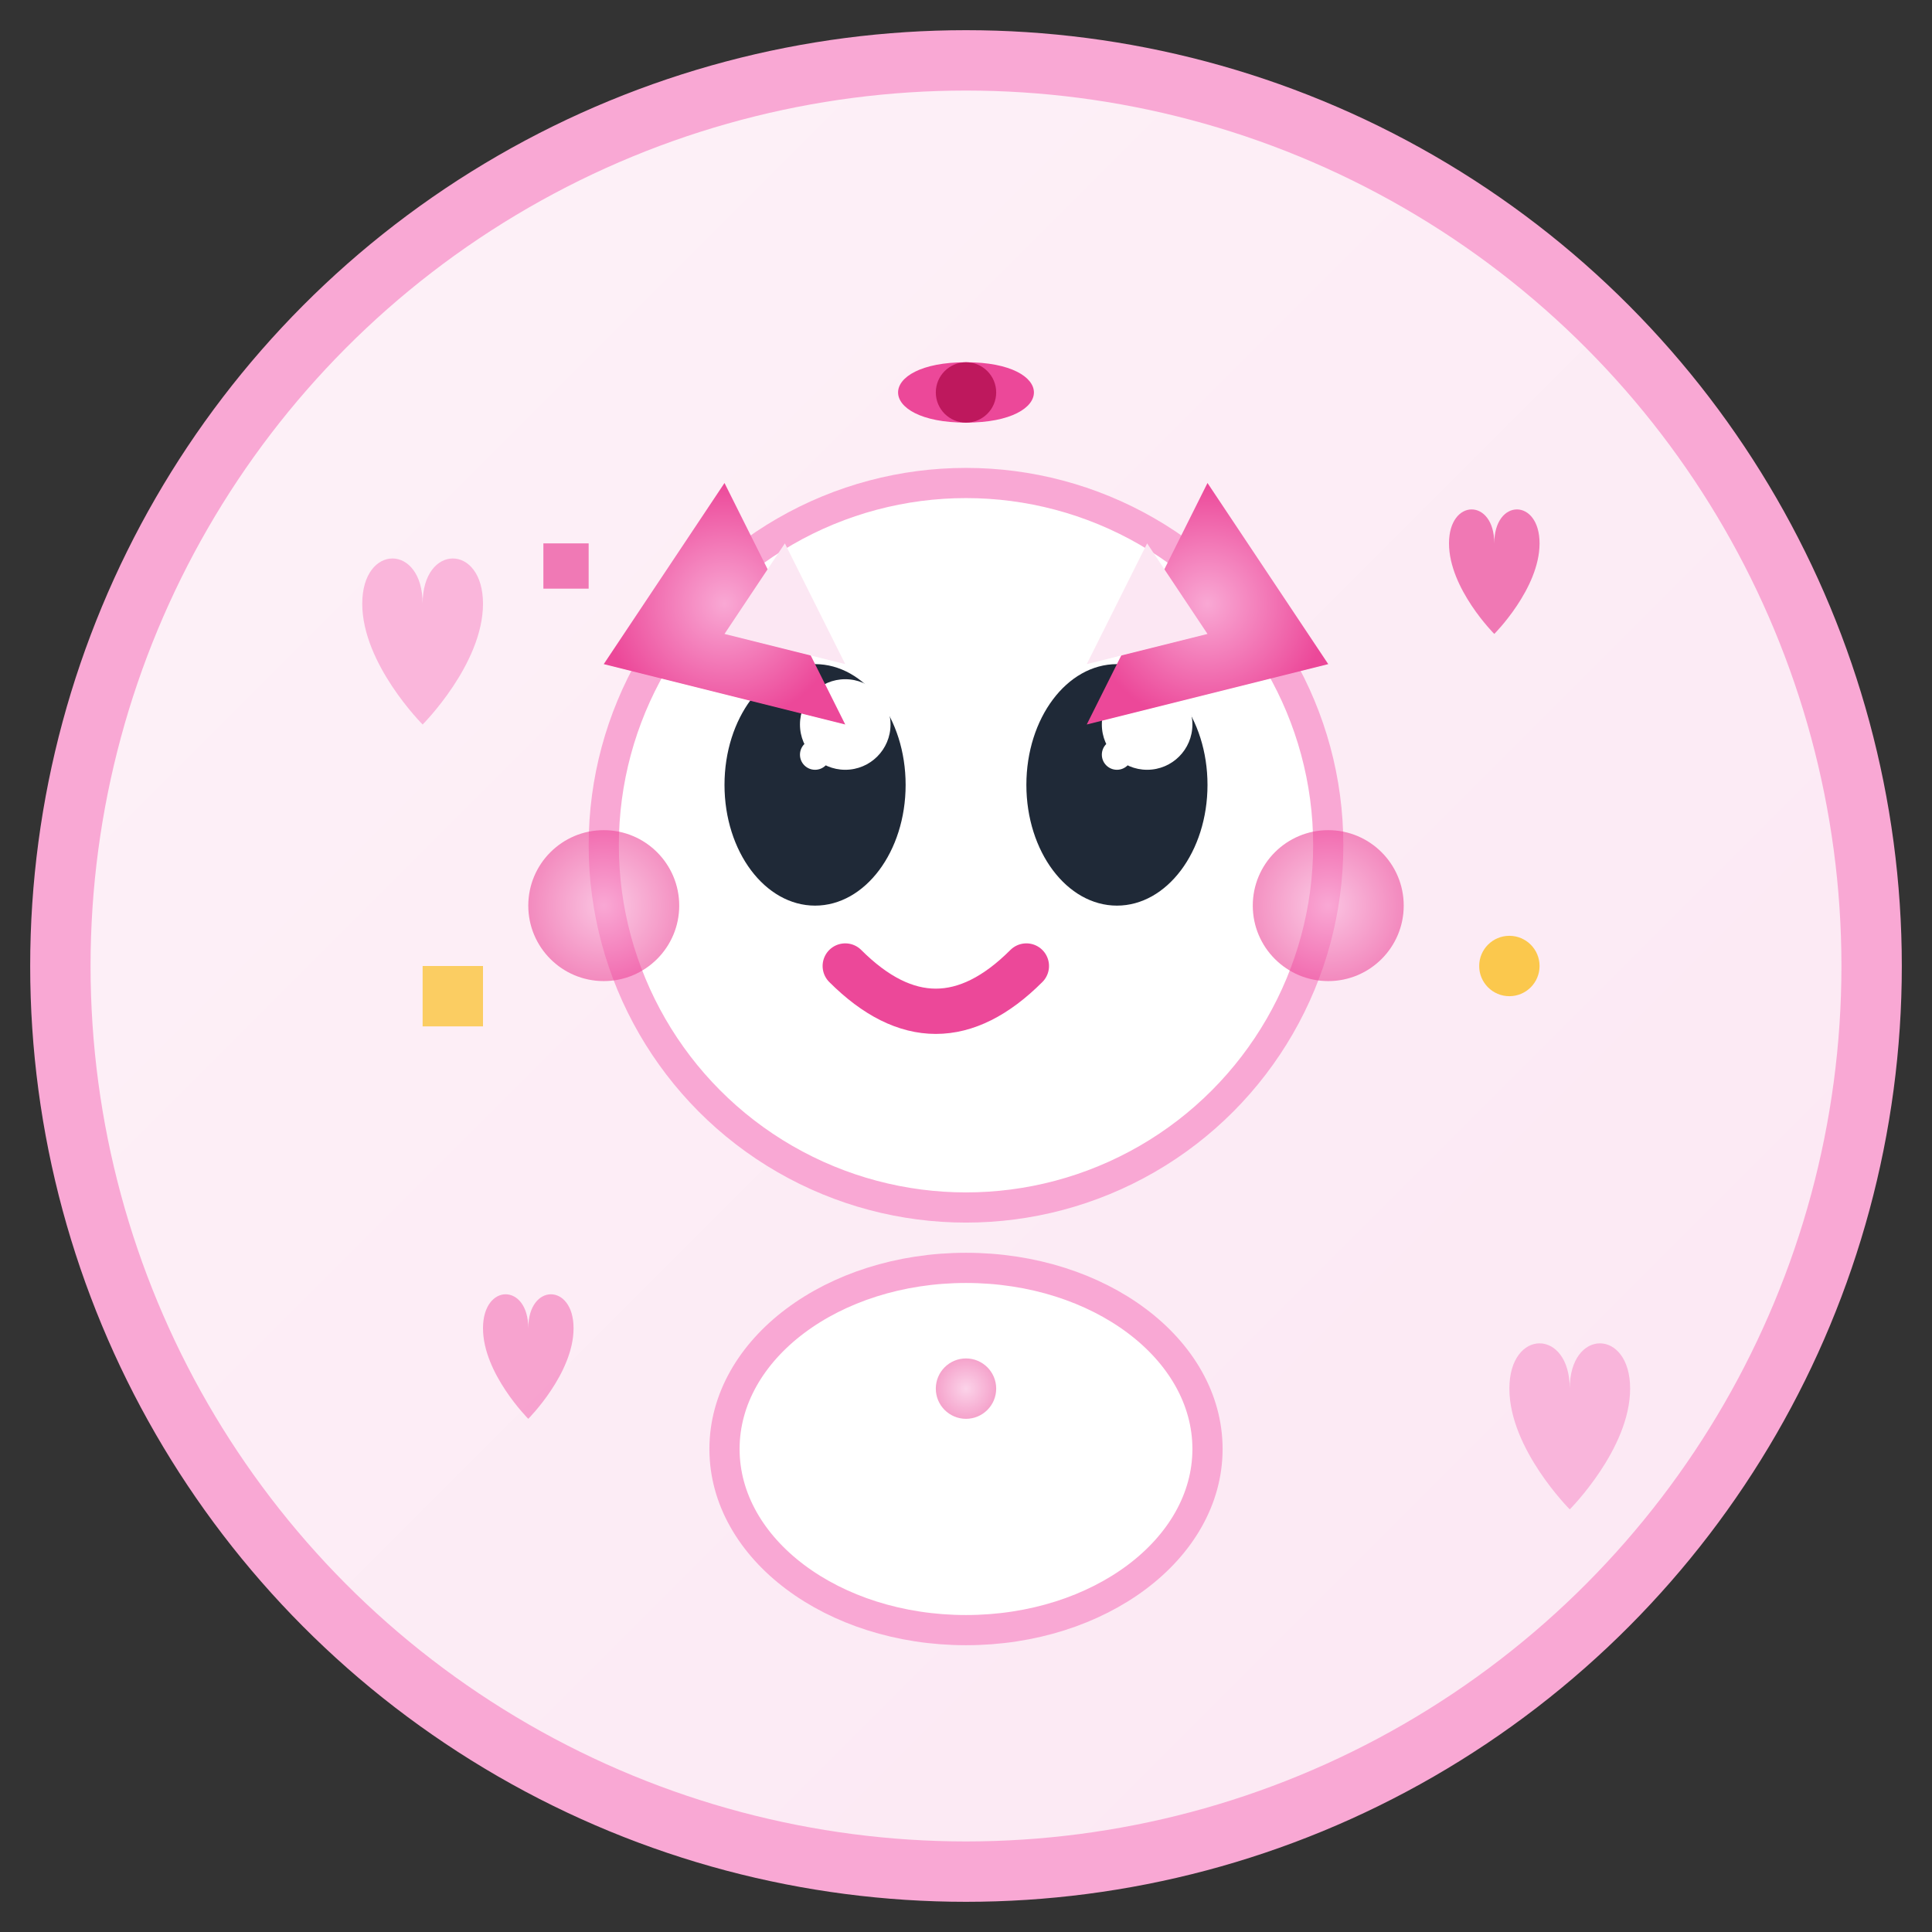 <svg width="64" height="64" viewBox="0 0 64 64" fill="none" xmlns="http://www.w3.org/2000/svg">
  <rect x="0" y="0" width="64" height="64" fill="#333333" stroke="none"/>
  <defs>
    <linearGradient id="kawaii-bg" x1="0%" y1="0%" x2="100%" y2="100%">
      <stop offset="0%" style="stop-color:#fdf2f8;stop-opacity:1" />
      <stop offset="100%" style="stop-color:#fce7f3;stop-opacity:1" />
    </linearGradient>
    <radialGradient id="kawaii-pink" cx="50%" cy="50%" r="50%">
      <stop offset="0%" style="stop-color:#f9a8d4;stop-opacity:1" />
      <stop offset="100%" style="stop-color:#ec4899;stop-opacity:1" />
    </radialGradient>
  </defs>
  
  <!-- Background circle -->
  <circle cx="32" cy="32" r="30" fill="url(#kawaii-bg)" stroke="#f9a8d4" stroke-width="2"/>
  
  <!-- Cute face -->
  <circle cx="32" cy="28" r="12" fill="#ffffff" stroke="#f9a8d4" stroke-width="1"/>
  
  <!-- Big kawaii eyes -->
  <ellipse cx="27" cy="26" rx="3" ry="4" fill="#1f2937"/>
  <ellipse cx="37" cy="26" rx="3" ry="4" fill="#1f2937"/>
  <!-- Eye highlights -->
  <circle cx="28" cy="24" r="1.5" fill="#ffffff"/>
  <circle cx="38" cy="24" r="1.5" fill="#ffffff"/>
  <circle cx="27" cy="25" r="0.5" fill="#ffffff"/>
  <circle cx="37" cy="25" r="0.5" fill="#ffffff"/>
  
  <!-- Cute blush cheeks -->
  <circle cx="20" cy="30" r="2.5" fill="url(#kawaii-pink)" opacity="0.6"/>
  <circle cx="44" cy="30" r="2.5" fill="url(#kawaii-pink)" opacity="0.6"/>
  
  <!-- Sweet smile -->
  <path d="M28 32c2 2 4 2 6 0" stroke="#ec4899" stroke-width="1.5" stroke-linecap="round" fill="none"/>
  
  <!-- Cat ears -->
  <path d="M24 16l4 8-8-2z" fill="url(#kawaii-pink)"/>
  <path d="M40 16l-4 8 8-2z" fill="url(#kawaii-pink)"/>
  <path d="M26 18l2 4-4-1z" fill="#fce7f3"/>
  <path d="M38 18l-2 4 4-1z" fill="#fce7f3"/>
  
  <!-- Kawaii bow -->
  <path d="M32 14c-3 0-3-2 0-2s3 2 0 2z" fill="#ec4899"/>
  <circle cx="32" cy="13" r="1" fill="#be185d"/>
  
  <!-- Hearts floating around -->
  <path d="M12 20c0-2 2-2 2 0 0-2 2-2 2 0 0 2-2 4-2 4s-2-2-2-4z" fill="#f9a8d4" opacity="0.8"/>
  <path d="M48 18c0-1.5 1.5-1.5 1.5 0 0-1.5 1.5-1.5 1.5 0 0 1.5-1.5 3-1.5 3s-1.5-1.5-1.5-3z" fill="#ec4899" opacity="0.7"/>
  <path d="M16 44c0-1.5 1.5-1.5 1.5 0 0-1.5 1.5-1.5 1.5 0 0 1.5-1.5 3-1.5 3s-1.5-1.5-1.5-3z" fill="#f472b6" opacity="0.6"/>
  <path d="M50 46c0-2 2-2 2 0 0-2 2-2 2 0 0 2-2 4-2 4s-2-2-2-4z" fill="#f9a8d4" opacity="0.8"/>
  
  <!-- Sparkles -->
  <path d="M14 32l2 0 0 2-2 0 0-2z" fill="#fbbf24" opacity="0.7"/>
  <circle cx="50" cy="32" r="1" fill="#fbbf24" opacity="0.8"/>
  <path d="M32 50l1 0 0 1-1 0 0-1z" fill="#f472b6" opacity="0.6"/>
  <path d="M18 18l1.5 0 0 1.5-1.5 0 0-1.5z" fill="#ec4899" opacity="0.7"/>
  
  <!-- Cute body -->
  <ellipse cx="32" cy="48" rx="8" ry="6" fill="#ffffff" stroke="#f9a8d4" stroke-width="1"/>
  <circle cx="32" cy="46" r="1" fill="url(#kawaii-pink)" opacity="0.5"/>
</svg>